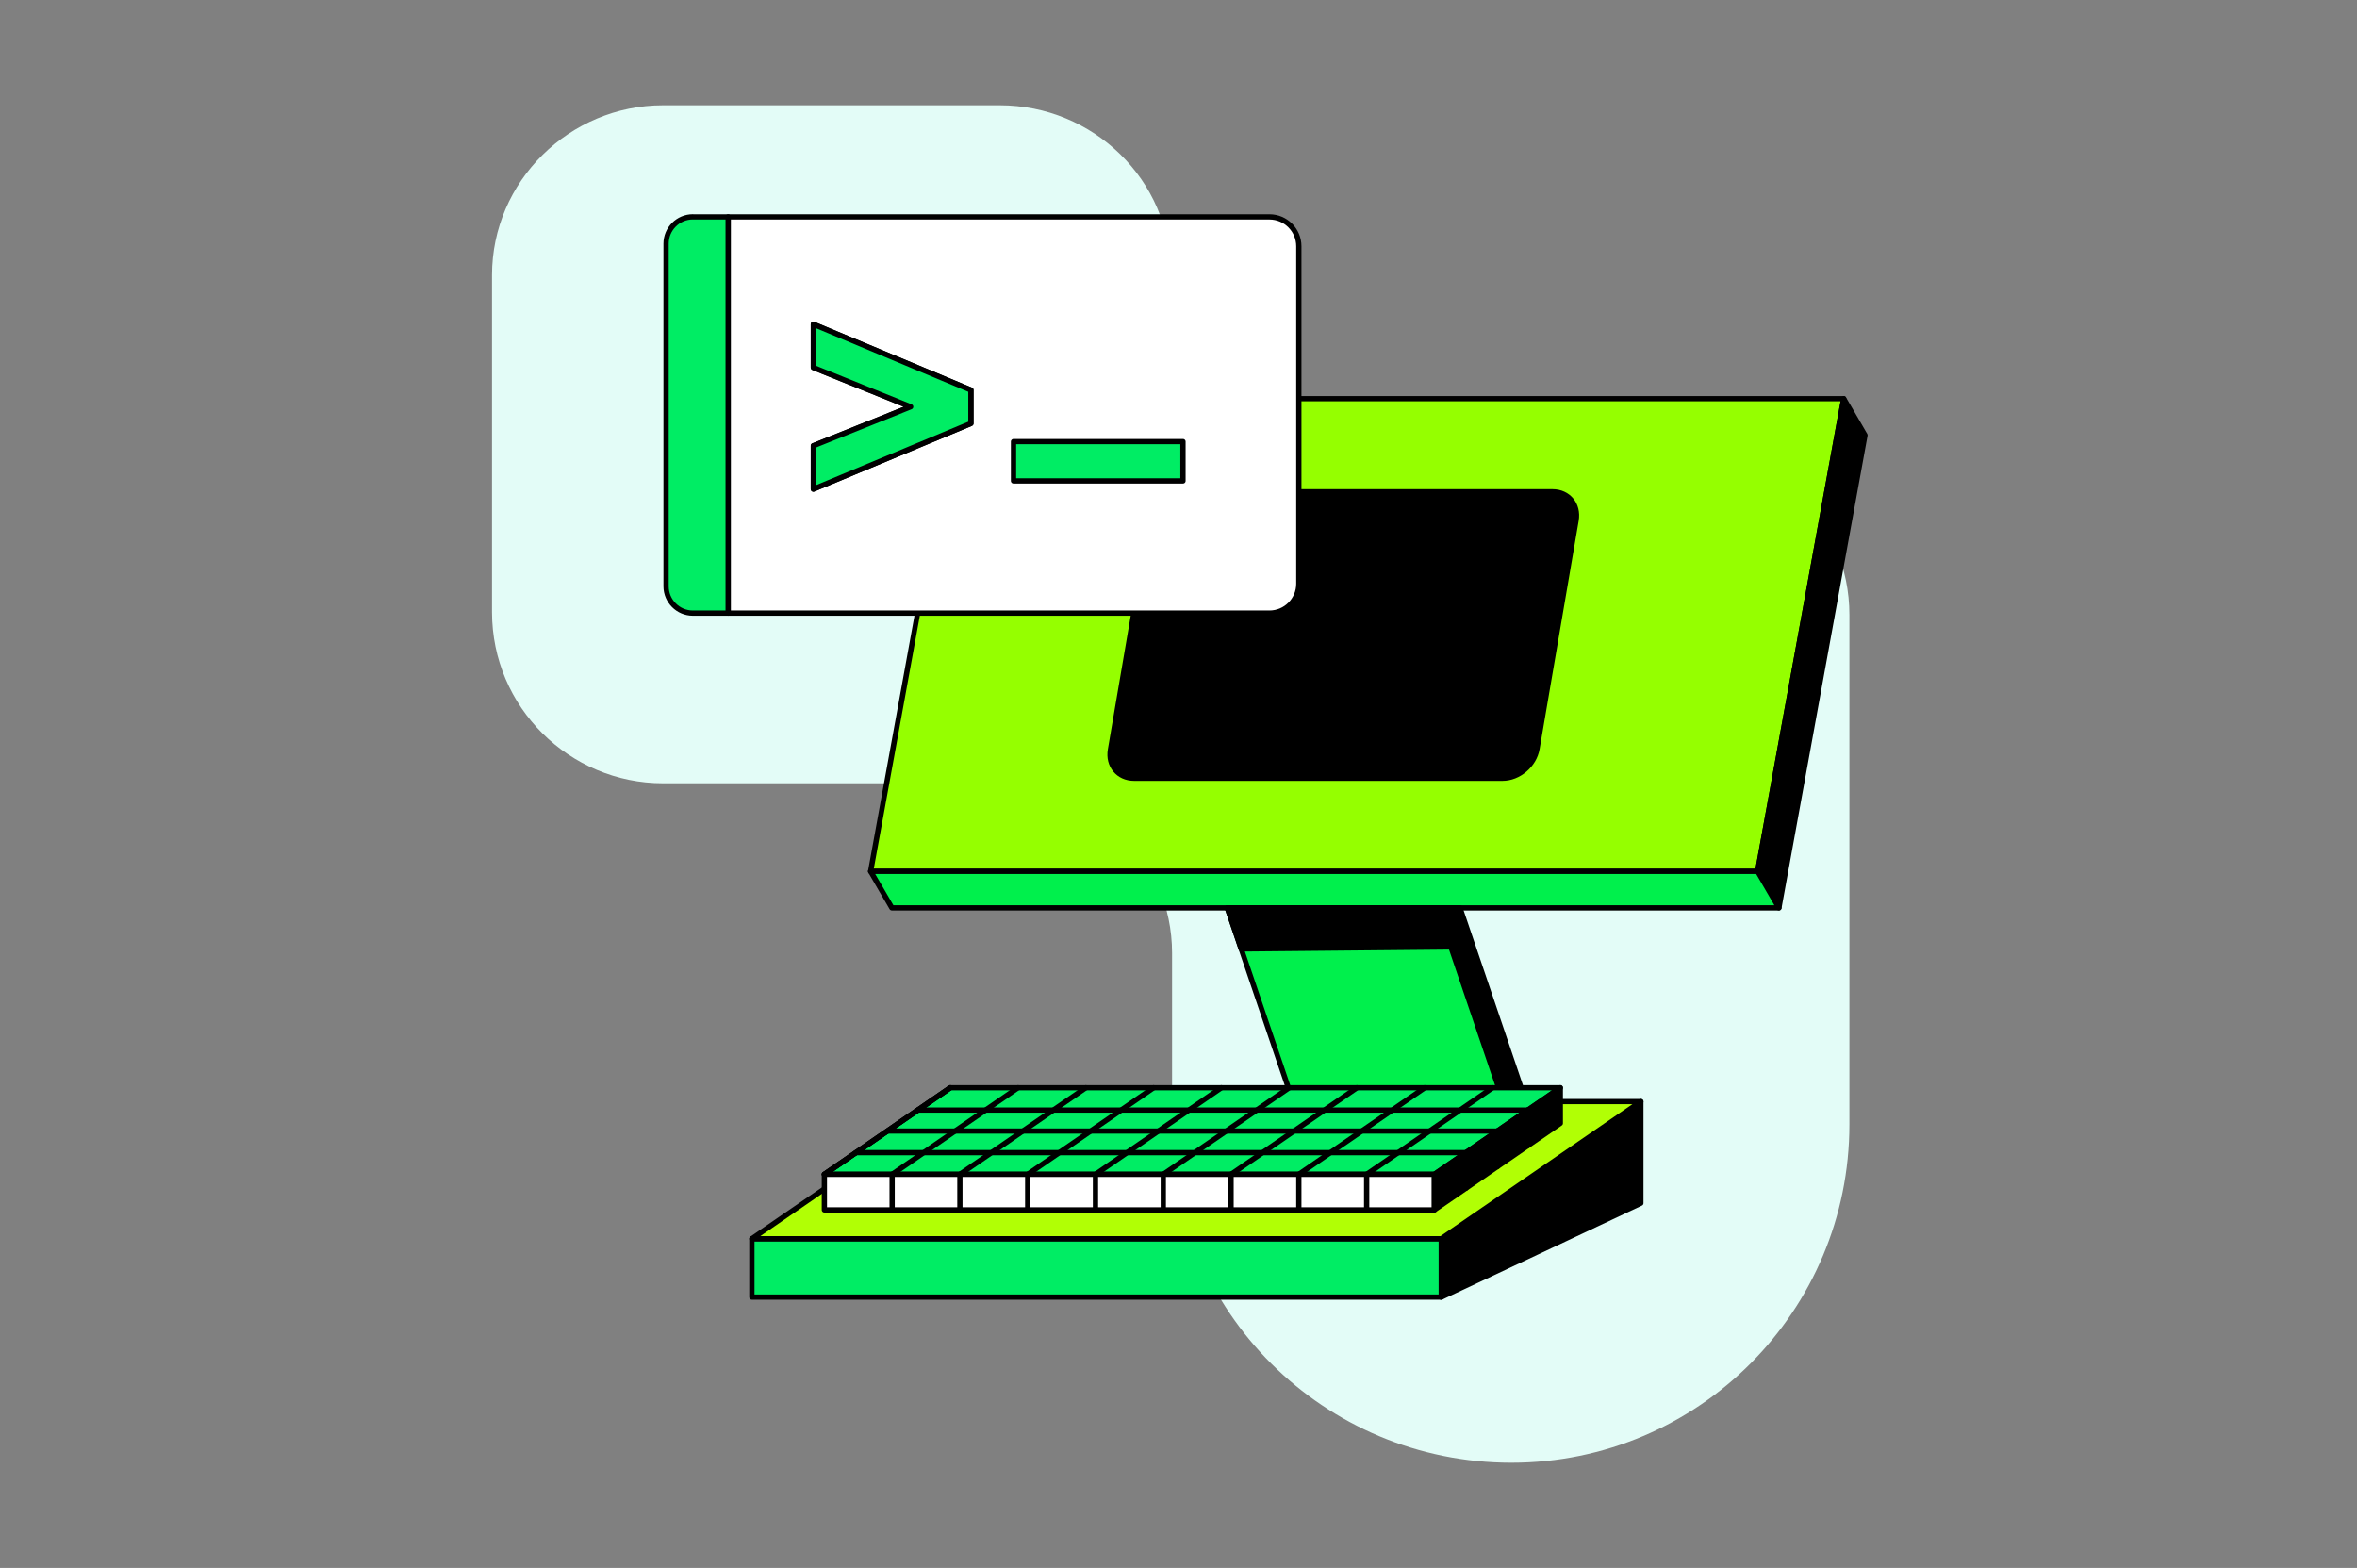 <svg width="448" height="298" viewBox="0 0 448 298" fill="none" xmlns="http://www.w3.org/2000/svg">
<rect x="0" y="0" width="448" height="298" fill="#808080" stroke="none"/>
<path d="M351.52 213.69V116.85C351.52 99.03 337.07 84.31 319.01 84.31H255.03C237.23 84.31 222.78 69.85 222.52 52.03C222.52 34.21 207.81 20.01 190.01 20.01H126.03C108.23 20.01 93.519 34.47 93.519 52.29V116.33C93.519 134.41 108.23 148.87 126.03 148.87H190.27C208.07 148.87 222.78 163.33 222.78 181.15V213.69C222.78 249.33 251.68 278 287.28 278C322.88 278 351.52 249.08 351.52 213.69Z" fill="#E3FCF7"/>
<path d="M165.473 165.601H334.083L350.433 75.772H181.833L165.483 165.601H165.473Z" fill="#95FF00" stroke="black" stroke-linecap="round" stroke-linejoin="round"/>
<path d="M334.082 165.601L338.122 172.541L354.482 82.722L350.442 75.772L334.082 165.601Z" fill="black" stroke="black" stroke-linecap="round" stroke-linejoin="round"/>
<path d="M338.12 172.542H169.52L165.48 165.602H334.08L338.12 172.542Z" fill="#00F04C" stroke="black" stroke-linecap="round" stroke-linejoin="round"/>
<path d="M285.96 210.001L273.25 172.541H277.5L290.22 210.001H285.97H285.96Z" fill="black" stroke="black" stroke-linecap="round" stroke-linejoin="round"/>
<path d="M233.273 172.541L245.983 210.001H285.963L273.253 172.541H233.273Z" fill="#00F04C" stroke="black" stroke-linecap="round" stroke-linejoin="round"/>
<path d="M275.772 179.971L235.912 180.351L233.262 172.551H273.242L275.762 179.971H275.772Z" fill="black" stroke="black" stroke-linecap="round" stroke-linejoin="round"/>
<path d="M210.573 142.391L218.003 98.991C218.573 95.671 221.723 92.971 225.053 92.971H295.073C298.393 92.971 300.633 95.671 300.063 98.991L292.633 142.391C292.063 145.721 288.913 148.411 285.583 148.411H215.563C212.243 148.411 210.003 145.711 210.573 142.391Z" fill="black"/>
<path d="M246.872 46.811V110.941C246.872 114.031 244.372 116.531 241.282 116.531H138.402V41.221H241.282C244.372 41.221 246.872 43.721 246.872 46.811Z" fill="white" stroke="black" stroke-linecap="round" stroke-linejoin="round"/>
<path d="M131.702 41.221H138.402V116.531H131.702C128.892 116.531 126.602 114.251 126.602 111.431V46.311C126.602 43.501 128.882 41.211 131.702 41.211V41.221Z" fill="#00ED64" stroke="black" stroke-linecap="round" stroke-linejoin="round"/>
<path d="M273.95 235.43H142.91V246.52H273.95V235.43Z" fill="#00ED64" stroke="black" stroke-linecap="round" stroke-linejoin="round"/>
<path d="M273.949 246.531L311.879 228.671V209.361L273.949 235.431V246.531Z" fill="black" stroke="black" stroke-linecap="round" stroke-linejoin="round"/>
<path d="M273.95 235.431H142.91L180.83 209.361H311.88L273.95 235.431Z" fill="#B1FF05" stroke="black" stroke-linecap="round" stroke-linejoin="round"/>
<path d="M272.641 223.19H156.691L180.621 206.73H296.571L272.641 223.19Z" fill="#00ED64" stroke="black" stroke-linecap="round" stroke-linejoin="round"/>
<path d="M182.449 223.19L206.389 206.73" stroke="black" stroke-linecap="round" stroke-linejoin="round"/>
<path d="M169.57 223.19L193.5 206.73" stroke="black" stroke-linecap="round" stroke-linejoin="round"/>
<path d="M156.691 223.19L180.621 206.73" stroke="black" stroke-linecap="round" stroke-linejoin="round"/>
<path d="M195.34 223.19L219.27 206.73" stroke="black" stroke-linecap="round" stroke-linejoin="round"/>
<path d="M208.219 223.19L232.149 206.73" stroke="black" stroke-linecap="round" stroke-linejoin="round"/>
<path d="M221.109 223.19L245.039 206.73" stroke="black" stroke-linecap="round" stroke-linejoin="round"/>
<path d="M233.988 223.19L257.918 206.73" stroke="black" stroke-linecap="round" stroke-linejoin="round"/>
<path d="M246.871 223.19L270.801 206.73" stroke="black" stroke-linecap="round" stroke-linejoin="round"/>
<path d="M259.762 223.19L283.692 206.73" stroke="black" stroke-linecap="round" stroke-linejoin="round"/>
<path d="M156.691 223.19L180.621 206.73" stroke="black" stroke-linecap="round" stroke-linejoin="round"/>
<path d="M272.641 223.191H156.691V229.951H272.641V223.191Z" fill="white" stroke="black" stroke-linecap="round" stroke-linejoin="round"/>
<path d="M272.641 229.94L296.571 213.49V206.73L272.641 223.19V229.94Z" fill="black" stroke="black" stroke-linecap="round" stroke-linejoin="round"/>
<path d="M174.461 210.971H290.411" stroke="black" stroke-linecap="round" stroke-linejoin="round"/>
<path d="M168.648 214.961H284.608" stroke="black" stroke-linecap="round" stroke-linejoin="round"/>
<path d="M162.672 219.07H278.622" stroke="black" stroke-linecap="round" stroke-linejoin="round"/>
<path d="M169.57 223.191V229.941" stroke="black" stroke-linecap="round" stroke-linejoin="round"/>
<path d="M182.449 223.191V229.941" stroke="black" stroke-linecap="round" stroke-linejoin="round"/>
<path d="M195.34 223.191V229.941" stroke="black" stroke-linecap="round" stroke-linejoin="round"/>
<path d="M208.219 223.191V229.941" stroke="black" stroke-linecap="round" stroke-linejoin="round"/>
<path d="M221.109 223.191V229.941" stroke="black" stroke-linecap="round" stroke-linejoin="round"/>
<path d="M233.988 223.191V229.941" stroke="black" stroke-linecap="round" stroke-linejoin="round"/>
<path d="M246.871 223.191V229.941" stroke="black" stroke-linecap="round" stroke-linejoin="round"/>
<path d="M259.762 223.191V229.941" stroke="black" stroke-linecap="round" stroke-linejoin="round"/>
<path d="M278.621 219.07V225.83" stroke="black" stroke-linecap="round" stroke-linejoin="round"/>
<path d="M284.609 214.961V221.711" stroke="black" stroke-linecap="round" stroke-linejoin="round"/>
<path d="M290.41 210.971V217.721" stroke="black" stroke-linecap="round" stroke-linejoin="round"/>
<path d="M154.602 84.721L173.092 77.311L154.602 69.851V61.621L184.542 74.131V80.481L154.602 92.961V84.711V84.721Z" fill="#00ED64" stroke="black" stroke-linecap="round" stroke-linejoin="round"/>
<path d="M154.602 84.721L173.092 77.311L154.602 69.851V61.621L184.542 74.131V80.481L154.602 92.961V84.711V84.721Z" fill="#00ED64" stroke="black" stroke-linecap="round" stroke-linejoin="round"/>
<path d="M224.851 83.932H192.641V91.402H224.851V83.932Z" fill="#00ED64" stroke="black" stroke-linecap="round" stroke-linejoin="round"/>
</svg>
